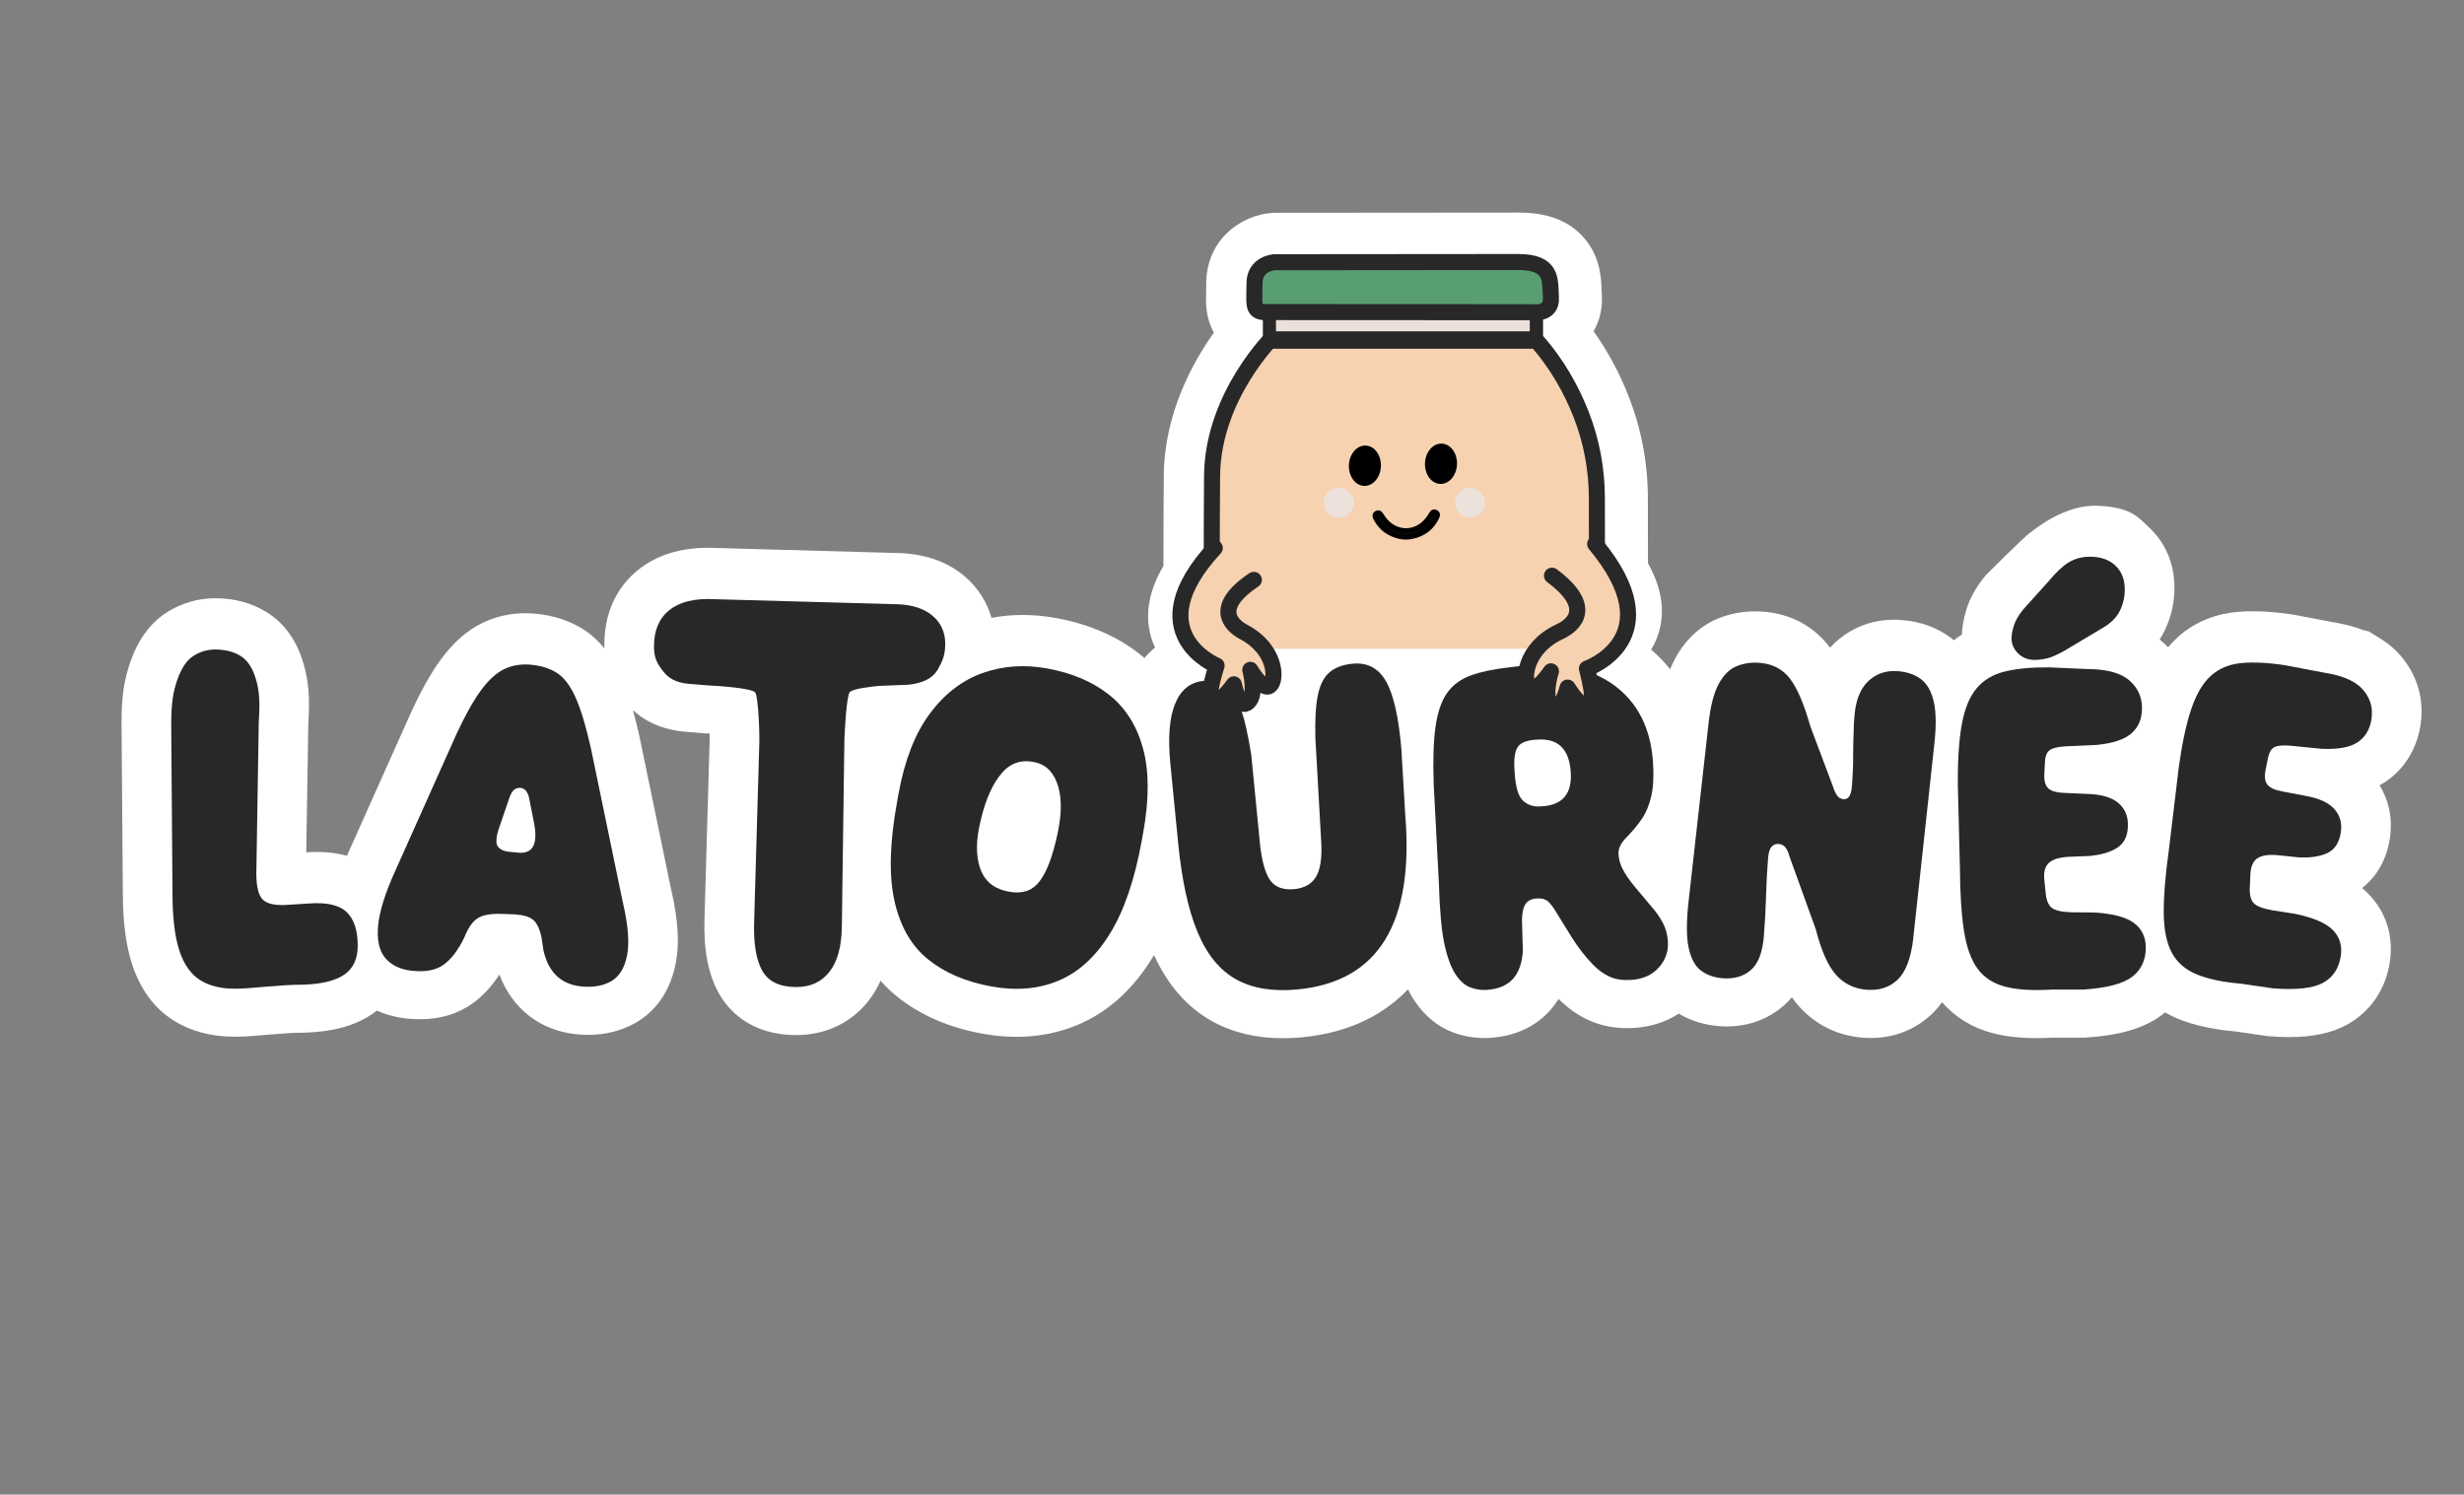 <?xml version="1.0" encoding="UTF-8"?>
<svg id="Calque_1" data-name="Calque 1" xmlns="http://www.w3.org/2000/svg" xmlns:xlink="http://www.w3.org/1999/xlink" viewBox="0 0 1688 1024">
  <rect x="0" y="0" width="1688" height="1024" fill="#808080" stroke="none"/>
  <defs>
    <style>
      .cls-1 {
        fill: none;
      }

      .cls-1, .cls-2, .cls-3, .cls-4, .cls-5, .cls-6 {
        stroke-width: 0px;
      }

      .cls-7, .cls-8 {
        fill: #f7d2b0;
      }

      .cls-7, .cls-8, .cls-9, .cls-10 {
        stroke: #282828;
      }

      .cls-7, .cls-8, .cls-10 {
        stroke-width: 11px;
      }

      .cls-7, .cls-11 {
        stroke-miterlimit: 10;
      }

      .cls-12 {
        clip-path: url(#clippath-1);
      }

      .cls-8, .cls-9, .cls-10 {
        stroke-linecap: round;
        stroke-linejoin: round;
      }

      .cls-11 {
        fill: #080503;
        stroke: #000;
        stroke-width: 3px;
      }

      .cls-9 {
        stroke-width: 14px;
      }

      .cls-9, .cls-6 {
        fill: #ebe1da;
      }

      .cls-3 {
        fill: #282828;
      }

      .cls-4 {
        fill: #fff;
      }

      .cls-5 {
        fill: #ece2db;
      }

      .cls-10 {
        fill: #599e73;
      }
    </style>
    <clipPath id="clippath-1">
      <rect class="cls-1" x="794.48" y="120.44" width="337.84" height="324.09"/>
    </clipPath>
  </defs>
  <path class="cls-4" d="M1658.86,484.25c-.42-7.89-2.42-15.47-5.95-22.52-1.59-3.18-3.5-6.25-5.66-9.14-.85-1.15-1.74-2.25-2.7-3.37-1.43-1.66-2.97-3.26-4.6-4.74-2.72-2.5-5.77-4.8-9.07-6.86l-8.26-5.14h-.8l-.99-.55h-1.34c-.24-.1-.49-.19-.74-.29-1.99-.77-4-1.46-6.01-2.07-4.58-1.39-9.6-2.53-14.93-3.38l-26.17-4.99-.59-.09c-9.99-1.54-19.24-2.32-27.5-2.32-3.92,0-7.72.17-11.28.52-15.57,1.49-29.02,7.18-39.98,16.9-2.48,2.19-4.81,4.61-7.02,7.24-1.37-1.44-2.8-2.82-4.33-4.14-.46-.4-.93-.8-1.41-1.18,1.24-1.91,2.35-3.9,3.35-5.94,4.66-9.61,6.94-19.87,6.75-30.41-.24-16.28-6.39-30.38-17.81-40.8-6.63-6.03-11.13-13.41-34.43-14.45-23.3-1.03-43.09,16-46.79,18.53-3.71,2.54-30.11,28.94-30.11,28.94l-.44.53c-6.16,7.42-10.52,15.21-12.96,23.15-1.89,6.15-2.89,11.76-3.03,17.07-1.94,1.2-3.78,2.53-5.58,3.92-.56-.47-1.09-.97-1.67-1.41-9.45-7.23-20.88-11.43-33.99-12.46-1.74-.14-3.49-.21-5.2-.21-15.9,0-30.28,5.8-41.6,16.76-.8.77-1.57,1.56-2.32,2.38-.14-.19-.28-.37-.42-.56-10.94-14.3-26.56-22.62-45.19-24.08-1.91-.15-3.83-.22-5.72-.22-9.02,0-17.69,1.7-25.77,5.06-8.37,3.48-20.2,11.03-29.01,27.25-1.25,2.29-2.38,4.74-3.43,7.33-3.87-4.84-8.2-9.32-13.01-13.4,2.67-4.39,4.87-9.45,6.16-15.27,3.09-13.87.28-28.56-8.34-43.9l-.06-44.75c-.04-24.04-4.48-47.49-13.19-69.68-6.33-16.12-14.36-31.03-23.98-44.54,4.19-7.25,6.16-15.76,5.64-24.73-.05-.94-.08-1.88-.11-2.81-.26-7.92-.68-21.18-9.79-33.56-9.88-13.43-25.58-20.23-46.65-20.23h-.18c-24.36.04-166.62.14-166.63.14h-1.01l-1.01.06c-22.12,1.33-45.62,18.71-45.62,48.31,0,2.01-.05,3.81-.09,5.43-.16,6.54-.35,13.96,2.47,22.01.78,2.23,1.74,4.35,2.85,6.34-15.05,21.08-33.85,55.69-34.31,97.53-.14,12.58-.22,33.49-.26,62.25-9.35,15.93-12.48,31.18-9.29,45.54.84,3.79,2.07,7.26,3.56,10.43-2.62,2.13-5.06,4.51-7.3,7.14-.98-.84-1.97-1.66-2.98-2.47-15.62-12.42-34.99-20.81-57.58-24.91-7.69-1.4-15.39-2.11-22.88-2.11s-14.34.67-21.32,1.97c-3.07-10.78-9.15-20.42-17.88-28.01-11.61-10.1-26.69-15.6-44.84-16.35l-126.41-3.51c-1.74-.08-3.48-.12-5.17-.12-19.08,0-35.08,5.04-47.56,14.98-10.66,8.5-23.38,24.34-23.38,51.54,0,.81.03,1.6.06,2.38-4.02-4.95-8.49-9.1-13.42-12.38-9.48-6.29-20.75-10.1-33.51-11.34-2.41-.23-4.83-.35-7.19-.35-10.24,0-19.99,2.16-28.96,6.42-10.77,5.11-20.26,13.4-29.03,25.36-6.69,9.13-13.39,21.05-20.46,36.43l-41.05,91.76c-.97,2.11-1.87,4.16-2.75,6.2-6.27-1.73-13.15-2.61-20.64-2.61-2.33,0-4.76.08-7.25.25l1.43-89c1.1-17.12.22-28.01-3.2-39.92-4.62-16.1-13.15-28.09-25.41-35.66-10.22-6.29-22.07-9.49-35.22-9.49-11.91,0-23.49,3.43-33.51,9.92-11.03,7.16-19.31,18.51-24.6,33.74-4.39,12.65-6.03,23.93-6.03,41.61l.88,115.93c0,20.2,2.08,36.38,6.32,49.44,5.62,17.3,15.21,30.3,28.48,38.64,11.73,7.39,25.79,11.14,41.78,11.14h.64c3.81,0,7.92-.19,12.23-.56,3.32-.29,6.79-.57,10.4-.86l.31-.02c3.94-.35,8.09-.66,12.67-.96,3.7-.24,7.3-.36,10.67-.36h.53l.53-.02c19.59-.61,34.81-4.84,46.48-12.91,1.02-.71,2.01-1.45,2.98-2.21,5.7,2.57,12.45,4.56,20.42,5.43,3.1.33,6.17.5,9.11.5,13.94,0,26.1-3.68,36.12-10.91,6.91-4.98,12.96-11.49,18.31-19.72,8.76,23.44,27.99,38.48,53.07,40.92,2.63.26,5.25.39,7.8.39,11.84,0,22.71-2.75,32.31-8.17,9.97-5.63,22.85-17.22,27.56-40.48,2.75-13.56,1.75-30.17-3.04-50.78l-21.85-105.48c-1.44-6.42-2.91-12.29-4.42-17.66,9.82,9.16,22.84,14.26,38.86,15.15l10.61.87.78.03c.72.03,1.51.06,2.35.11.04,2.02.04,3.71,0,4.78l-3.51,121.58c-.74,21.5,2.46,38.33,9.76,51.45,5.97,10.74,20.82,28.76,53.15,28.76,19.98,0,37.51-8.31,49.38-23.39,3.27-4.16,6.04-8.79,8.3-13.83,3.4,3.84,7.09,7.4,11.11,10.65,15.82,12.8,35.59,21.42,58.74,25.62,7.91,1.44,15.74,2.16,23.28,2.16,14.8,0,28.93-2.77,41.98-8.24,20.32-8.5,37.44-23.83,50.88-45.54.47-.76.92-1.54,1.38-2.31,9.31,20.6,22.64,35.84,39.66,45.32,13.94,7.77,30.28,11.71,48.55,11.71,3.85,0,7.85-.18,11.9-.52h.12l1.66-.16c34.84-3.42,57.5-17.56,72.06-32.8,1.31,2.65,2.7,5.12,4.21,7.39,7.14,10.76,16.13,18.2,26.64,22.08,6.91,2.58,14.14,3.89,21.48,3.89.89,0,1.79-.02,2.69-.06h.27l1.11-.07c20.86-1.37,37.18-11.01,46.77-26.66,6.51,6.51,13.74,11.53,21.51,14.93,7.69,3.37,16.25,5.08,25.43,5.08,1.64,0,3.32-.05,4.99-.16,11.37-.73,21.65-4.07,30.41-9.77,8.17,4.86,17.39,7.75,27.54,8.54,1.81.14,3.63.21,5.41.21,14.66,0,28.03-4.85,38.66-14.01,2.11-1.82,4.07-3.81,5.87-5.94,1.63,2.33,3.34,4.48,5.13,6.46,11.33,12.51,26.34,19.84,43.43,21.19,1.84.14,3.69.22,5.49.22,15.9,0,30.25-5.56,41.5-16.08,2.71-2.54,5.16-5.36,7.37-8.45,8.9,10.36,20.86,17.67,34.88,21.27,8.79,2.25,18.61,3.35,30.05,3.35,3.49,0,7.17-.11,10.95-.32h21.83l1.13-.07c23.41-1.56,39.89-6.5,51.84-15.57.71-.54,1.39-1.1,2.06-1.66,2.69,1.55,5.51,2.96,8.46,4.19,10.88,4.55,23.99,7.46,40.07,8.9l21.55,3.15,1.13.09c4.86.38,9.5.58,13.8.58,16.33,0,29.31-2.78,39.69-8.52,16.16-8.93,26.58-24.32,29.34-43.3,2.6-17.72-2.77-34.3-15.13-46.71-1.24-1.24-2.55-2.44-3.94-3.58,8.04-6.26,16.53-16.88,19.12-34.53,1.88-12.9-.64-25.31-7.13-35.82,1.11-.61,2.18-1.26,3.24-1.94.4-.25.8-.51,1.2-.79,3.3-2.27,6.35-4.89,9.12-7.85,7.79-8.37,12.83-19.18,14.57-31.24.58-3.99.77-8.01.56-11.95Z"/>
  <g class="cls-12">
    <path class="cls-7" d="M1094.1,451.74c.04,55,.03,110.48-.18,125.77-.46,32.9-34.5,29.72-34.5,29.72h-195.91c-34.96,0-33.15-29.19-33.15-29.19,0,0-.22-72.36-.26-141.65v-39.39c.02-29.89.09-56.07.26-71.31.6-54.95,42.57-95.75,42.57-95.75l178.92,2.59c15.22,16.93,25.01,35.33,31.27,51.28,7.23,18.43,10.81,37.82,10.84,57.32l.15,110.62Z"/>
    <rect class="cls-9" x="872.13" y="213.47" width="177.95" height="18.49" transform="translate(1922.22 445.42) rotate(180)"/>
    <rect class="cls-6" x="874.13" y="211.47" width="173.87" height="15.53" transform="translate(1922.13 438.47) rotate(180)"/>
    <path class="cls-10" d="M865.53,213.82l183.85.09s13.79,2.26,13.09-9.84c-.7-12.11,1.65-24.6-22.72-24.55-24.37.04-166.66.14-166.66.14,0,0-13.65.82-13.65,14.36s-1.77,19.06,6.1,19.81Z"/>
    <ellipse class="cls-2" cx="935.12" cy="319.11" rx="13.83" ry="10.97" transform="translate(577.86 1240.33) rotate(-87.65)"/>
    <ellipse class="cls-2" cx="987.25" cy="317.77" rx="13.83" ry="10.97" transform="translate(629.19 1291.13) rotate(-87.65)"/>
    <path class="cls-11" d="M967.48,367.72c-3.07.68-6.27.62-9.32-.15-6.74-1.71-12.16-5.46-15.75-12.16-.78-1.46-1.18-2.94.58-3.91,1.76-.97,2.7.15,3.57,1.61,8.33,14,25.68,13.67,33.64-.65.78-1.41,1.66-2.42,3.31-1.7,1.81.79,1.69,2.25.94,3.8-3.46,7.2-9.21,11.45-16.93,13.16-.01,0-.03,0-.04,0Z"/>
    <circle class="cls-5" cx="917.25" cy="344.5" r="10.33"/>
    <circle class="cls-5" cx="1007.06" cy="344.56" r="10.22"/>
  </g>
  <path class="cls-3" d="M117.31,496.26c0-15.04,1.38-22.5,4.14-30.46,2.76-7.95,6.42-13.41,10.99-16.37,4.56-2.95,9.56-4.44,14.99-4.44,6.78,0,12.59,1.48,17.39,4.44,4.8,2.96,8.32,8.32,10.55,16.08,2.23,7.76,2.86,14.79,1.9,29.15l-1.6,99.94c-.39,10.47.85,17.48,3.71,21.03,2.86,3.54,8.8,4.97,17.82,4.29l13.97-.88c12.42-.97,21.17.97,26.26,5.82,5.09,4.85,7.64,12.51,7.64,23,0,9.02-3.05,15.65-9.16,19.86-6.11,4.22-15.53,6.52-28.23,6.92-4.07,0-8.37.14-12.87.43-4.51.29-9,.63-13.46,1.02-3.69.29-7.23.58-10.63.88-3.4.29-6.5.43-9.32.43-9.8.09-17.89-1.87-24.3-5.9-6.4-4.02-11.16-10.82-14.27-20.37-3.11-9.56-4.66-22.57-4.66-39.07l-.88-115.8h0Z"/>
  <path class="cls-3" d="M426.72,618.38c3.63,15.62,4.58,27.72,2.83,36.33-1.74,8.61-5.39,14.48-10.95,17.61-5.55,3.14-12.25,4.31-20.09,3.55-14.08-1.37-22.81-9.62-26.21-24.73l-1.48-9.73c-1.28-5.46-3.18-9.22-5.7-11.28-2.52-2.06-6.67-3.28-12.45-3.65l-7.27-.28c-6.93-.38-12.33.23-16.21,1.86-3.88,1.62-7.22,5.49-10,11.61l-.95,2.34c-4.29,8.83-9.05,15.14-14.3,18.92-5.23,3.78-12.48,5.17-21.73,4.18-8.02-.88-14.13-3.81-18.32-8.79-4.18-4.99-5.8-12.46-4.83-22.43.97-9.97,5.09-22.85,12.35-38.64l40.97-91.59c6.05-13.15,11.71-23.33,17-30.54,5.28-7.21,10.67-12.13,16.17-14.74,5.5-2.61,11.6-3.59,18.32-2.94,7.18.7,13.17,2.64,17.97,5.83,4.79,3.19,8.97,8.77,12.53,16.75,3.56,7.97,7.04,19.53,10.43,34.64l21.9,105.73h.01ZM340.97,579.84c1.47,2.14,4.13,3.4,7.96,3.77l5.94.57c10.01.98,13.71-5.6,11.09-19.7l-3.25-16.6c-.88-5.07-2.92-7.77-6.14-8.09-1.61-.16-3.05.26-4.34,1.26-1.28,1-2.45,3.06-3.51,6.21l-6.81,19.93c-2.11,6.28-2.43,10.49-.95,12.63h-.01Z"/>
  <path class="cls-3" d="M576.7,635.26c-.21,13.45-3.04,23.65-8.5,30.59-5.45,6.94-13.01,10.4-22.64,10.4-11.44,0-19.25-3.76-23.43-11.28s-6.01-18.8-5.48-33.84l3.5-121.18c.31-7.2-.61-32.47-2.78-35.5-2.17-3.01-26.38-4.64-32.32-4.85l-10.32-.85c-8.69-.42-15.3-2.46-19.86-8.13-4.56-5.67-6.84-9.55-6.84-17.7,0-11.02,3.52-19.33,10.57-24.94,7.05-5.62,17.13-8.11,30.26-7.47l126.27,3.5c10.27.42,18.25,3.1,23.91,8.02,5.67,4.93,8.5,11.25,8.5,18.98s-1.66,11.56-5,17.55c-3.34,5.99-10.09,9.51-20.25,10.57l-20.09.8c-4.35.42-17.73,1.82-20.01,4.21-2.28,2.38-3.52,26.76-3.73,32.8l-1.74,128.33h0Z"/>
  <path class="cls-3" d="M679.16,675.85c-17.56-3.19-32.04-9.39-43.43-18.6-11.39-9.21-19.03-22.5-22.94-39.88-3.9-17.37-3.32-39.99,1.74-67.86l1.01-5.59c4.17-23.01,11.28-41.28,21.34-54.84,10.05-13.56,22.04-22.84,35.96-27.86,13.92-5.02,28.76-6.1,44.51-3.24,17.09,3.11,31.25,9.12,42.49,18.07,11.24,8.94,18.98,21.19,23.21,36.75,4.22,15.56,4.26,34.79.1,57.7l-1.04,5.73c-4.85,26.73-12.12,47.92-21.81,63.55-9.69,15.65-21.39,26.34-35.1,32.08-13.71,5.75-29.07,7.08-46.05,3.99ZM723.67,574.77c3.57-14.68,4-26.63,1.3-35.83-2.71-9.2-7.82-14.72-15.34-16.55-9.47-2.3-17.26.14-23.37,7.32-6.12,7.19-10.82,17.51-14.09,30.98l-.48,2c-3.04,12.5-3.2,23.03-.46,31.6,2.73,8.57,8.65,13.96,17.75,16.17,9.21,2.25,16.37.71,21.45-4.61,5.08-5.31,9.33-14.95,12.72-28.9l.53-2.19v.02Z"/>
  <path class="cls-3" d="M889.17,677.88c-17,1.66-31.11-.63-42.34-6.89-11.24-6.26-20.04-17.04-26.42-32.35-6.38-15.31-10.82-35.76-13.33-61.35l-5.34-54.45c-1.71-17.47-.63-31.01,3.26-40.6,3.88-9.6,10.36-14.83,19.44-15.73,6.08-.59,11.16.49,15.23,3.26,4.07,2.77,7.48,7.94,10.22,15.52,2.74,7.58,5.18,18.28,7.32,32.11l6.17,62.94c1.53,11.64,4.01,19.52,7.43,23.61,3.42,4.1,8.66,5.86,15.73,5.25,7.15-.71,12.2-3.61,15.15-8.72,2.95-5.11,4.09-13.2,3.4-24.24l-3.95-70.18c-.36-12.63.2-22.56,1.68-29.77,1.48-7.21,4.16-12.44,8.03-15.71,3.87-3.26,9.09-5.2,15.66-5.85,10.14-1,17.79,3,22.97,12.01,5.17,8.99,8.69,24.47,10.55,46.42l2.64,44.77c6.14,74.55-18.35,114.53-73.47,119.94h-.01Z"/>
  <path class="cls-3" d="M1018.71,678.21c-3.89.25-7.7-.3-11.4-1.68-3.71-1.37-7.11-4.38-10.19-9.02-3.08-4.64-5.65-11.63-7.67-20.99-2.03-9.36-3.26-24.86-3.68-40.49l-3.59-68.71c-.57-16.29-.15-29.42,1.25-39.39,1.4-9.97,4.05-17.69,7.95-23.18,3.9-5.48,9.31-9.48,16.23-11.99,6.93-2.5,15.64-4.34,26.12-5.51l5.38-.65c28.34-3.31,50.6,1.02,66.78,12.96,16.18,11.96,25.03,29.62,26.54,52.99.58,9.05.2,16.63-1.16,22.73-1.36,6.1-3.52,11.33-6.46,15.68-2.94,4.35-6.43,8.56-10.47,12.63-1.83,1.88-3.26,3.76-4.25,5.64-1.01,1.88-1.43,3.93-1.29,6.17.28,4.28,1.72,8.54,4.36,12.77,1.87,3.11,4.36,6.51,7.49,10.22,3.13,3.71,6.7,7.97,10.74,12.79,3.38,3.89,6.02,7.7,7.93,11.44,1.91,3.74,3,7.85,3.3,12.33.44,6.82-1.64,12.79-6.24,17.94-4.61,5.14-10.9,7.97-18.88,8.49-5.65.36-10.52-.34-14.59-2.13-4.07-1.78-7.95-4.57-11.61-8.34-5.34-5.51-10.23-11.81-14.65-18.85-4.42-7.05-7.67-12.31-9.76-15.8-2.42-4.14-4.54-7.02-6.35-8.61-1.81-1.59-4.23-2.29-7.25-2.1l-.73.05c-3.31.21-5.76,1.4-7.32,3.56-1.57,2.16-2.44,5.79-2.59,10.88l.6,21.32c-.96,16.89-9.12,25.82-24.51,26.83h-.03ZM1039.68,511.94c-1.91,2.99-2.64,7.98-2.19,14.96l.18,2.85c.63,9.65,2.53,15.93,5.72,18.85,3.19,2.92,7.13,4.22,11.83,3.91l1.33-.09c13.96-.91,20.48-8.66,19.53-23.27-1.03-15.87-8.6-23.35-22.68-22.43l-1.52.1c-6.22.4-10.28,2.11-12.2,5.09v.02Z"/>
  <path class="cls-3" d="M1310.72,643.11c-1.65,13.59-5.26,23-10.83,28.2-5.57,5.2-12.61,7.47-21.12,6.81-8.42-.67-15.37-4.03-20.88-10.11-5.5-6.08-10.16-16.51-13.96-31.31l-17.98-49.87c-.92-3.19-1.97-5.38-3.14-6.59-1.17-1.21-2.62-1.89-4.37-2.03-1.83-.14-3.42.48-4.75,1.89-1.33,1.4-2.15,4.09-2.46,8.06-.66,8.32-1.1,16.83-1.35,25.51-.24,8.69-.7,17.2-1.35,25.51l-.17,2.18c-.88,11.12-3.84,18.87-8.9,23.24-5.06,4.37-11.46,6.25-19.21,5.65-5.81-.45-10.76-2.19-14.85-5.18-4.09-2.99-6.95-8.21-8.55-15.64-1.6-7.43-1.62-18.09-.04-31.97l13.68-121.98c1.32-11.87,3.63-20.83,6.94-26.9,3.3-6.07,7.36-10.1,12.19-12.11,4.83-2.01,10.09-2.78,15.8-2.34,8.9.7,15.84,4.31,20.83,10.84,4.98,6.52,9.65,17.45,13.99,32.78l15.21,40.46c1.09,3.4,2.2,5.77,3.31,7.12s2.48,2.1,4.13,2.22c1.64.13,2.95-.49,3.94-1.88.99-1.38,1.61-3.86,1.9-7.44.53-6.76.8-13.17.78-19.21-.01-6.04.17-13.9.54-23.6l.28-3.63c.69-11.23,3.8-19.53,9.33-24.88,5.52-5.35,12.36-7.71,20.48-7.08,6.48.51,11.81,2.37,15.98,5.57s7.08,8.42,8.69,15.65c1.62,7.23,1.69,17.16.21,29.79l-14.35,132.28.04.03Z"/>
  <path class="cls-3" d="M1341.25,536.54c-.1-16.79.85-30.42,2.83-40.89,1.99-10.47,5.36-18.53,10.11-24.16,4.75-5.63,11.18-9.44,19.28-11.42,8.1-1.99,18.22-2.93,30.34-2.83l26.63,1.16c13,.1,22.41,2.67,28.23,7.71,5.82,5.04,8.73,11.35,8.73,18.91s-2.31,12.9-6.92,17.17c-4.61,4.27-12.54,6.99-23.79,8.15l-22.12,1.02c-5.33.39-8.9,1.33-10.7,2.84-1.79,1.5-2.79,4.19-2.98,8.08l-.43,9.02c-.1,4.17.88,7.16,2.91,8.95,2.04,1.79,5.52,2.79,10.47,2.98l16.44.73c9.32.29,16.22,2.31,20.74,6.04,4.51,3.74,6.76,8.76,6.76,15.06,0,7.37-2.43,12.61-7.28,15.72-4.85,3.11-11.3,5-19.36,5.68l-14.41.58c-6.02.39-10.33,1.72-12.95,4s-3.74,5.99-3.35,11.13l.88,8.59c.38,5.33,1.72,9,4,10.99,2.28,1.99,6.87,3.08,13.75,3.28l15.72.14c12.71.78,21.76,3.18,27.14,7.21,5.38,4.02,8.08,9.63,8.08,16.81,0,8.64-3.13,15.33-9.39,20.08-6.26,4.75-17.44,7.66-33.54,8.73h-21.69c-12.9.78-23.43.12-31.58-1.97-8.15-2.09-14.48-6.18-18.99-12.3-4.52-6.12-7.64-14.84-9.39-26.19-1.74-11.35-2.67-25.85-2.76-43.51l-1.45-57.47h.03ZM1403.38,398.3c5.04-6.11,9.63-10.42,13.75-12.95,4.12-2.52,8.8-3.83,14.04-3.93,7.47-.09,13.39,1.84,17.75,5.82,4.37,3.98,6.59,9.37,6.69,16.15.09,5.24-1.02,10.26-3.35,15.06-2.33,4.8-6.64,8.95-12.95,12.44l-25.31,15.13c-4.76,2.62-8.51,4.27-11.28,4.95-2.76.68-5.5,1.07-8.23,1.17-4.76.1-8.66-1.31-11.71-4.22-3.05-2.91-4.64-6.3-4.73-10.18-.1-2.33.41-5.31,1.53-8.95s3.32-7.44,6.62-11.42l17.17-19.06h0Z"/>
  <path class="cls-3" d="M1624.9,487.16h0c-.17-3.22-.98-6.26-2.41-9.12-.69-1.37-1.51-2.7-2.49-3.99h0c-.39-.53-.81-1.05-1.25-1.56-.53-.63-1.12-1.23-1.75-1.8-1.2-1.11-2.57-2.14-4.09-3.08h-.01c-.31-.19-.61-.37-.94-.55h-.01c-1.63-.95-3.43-1.79-5.39-2.55-1.18-.45-2.42-.89-3.71-1.28-3.25-.99-6.86-1.78-10.85-2.4l-26.13-4.98c-11.96-1.84-22.08-2.36-30.36-1.56-8.29.8-15.18,3.63-20.68,8.5-5.5,4.88-9.99,12.34-13.46,22.4-3.48,10.05-6.37,23.37-8.69,39.95l-6.83,56.96c-2.45,17.44-3.63,31.9-3.54,43.35.09,11.46,1.93,20.53,5.5,27.21,3.57,6.68,9.23,11.64,16.98,14.87,7.74,3.24,18.05,5.39,30.89,6.48l21.4,3.13c16.05,1.26,27.51-.01,34.38-3.8,6.86-3.79,10.91-9.95,12.15-18.47,1.04-7.09-.82-13.01-5.55-17.76-4.74-4.75-13.32-8.42-25.76-11.01l-15.49-2.41c-6.77-1.18-11.15-2.91-13.11-5.21-1.97-2.29-2.76-6.1-2.37-11.42l.37-8.6c.35-5.13,1.99-8.63,4.9-10.5,2.91-1.88,7.37-2.57,13.36-2.09l14.32,1.49c8.05.49,14.68-.44,19.92-2.81,5.23-2.37,8.38-7.19,9.45-14.47.91-6.23-.6-11.51-4.52-15.85-3.92-4.34-10.45-7.32-19.61-8.94l-16.12-3.08c-4.86-.91-8.17-2.39-9.92-4.46-1.75-2.06-2.28-5.14-1.58-9.24l1.72-8.85c.76-3.8,2.12-6.31,4.11-7.54,1.99-1.23,5.64-1.64,10.97-1.26l21.98,2.18c11.14.45,19.3-1.04,24.47-4.51.06-.03.13-.08.19-.12,1.29-.89,2.45-1.89,3.49-2.99,3.09-3.33,5.04-7.65,5.81-12.96.26-1.8.34-3.55.25-5.25h0Z"/>
  <path id="bras" class="cls-8" d="M1092.78,372.71c53.82,64.54-5.63,85.4-5.63,85.4,0,0,3.81,14.5,3.42,19.2-.76,8.39-5.9,10.38-16.66-6.22,0,0-4.17,16.51-9.59,13.51-8.4-4.64-1.83-24.65-1.83-24.65,0,0-9.86,15.08-14.78,10.85-4.95-4.25-3.37-26.78,20.86-38.06,10.09-4.69,23.25-17.04-5.36-38.32"/>
  <path id="bras-2" data-name="bras" class="cls-8" d="M832.19,375.47c-53.66,58.14,1.25,80.56,1.25,80.56,0,0-4.27,13.46-4.12,17.89.31,7.93,5.05,10.04,15.96-5.06,0,0,3.14,15.72,8.37,13.16,8.12-3.97,2.89-23.1,2.89-23.1,0,0,8.56,14.65,13.39,10.9,4.86-3.76,4.44-25.02-17.81-36.77-9.26-4.88-21.06-17.12,6.85-35.78"/>
</svg>